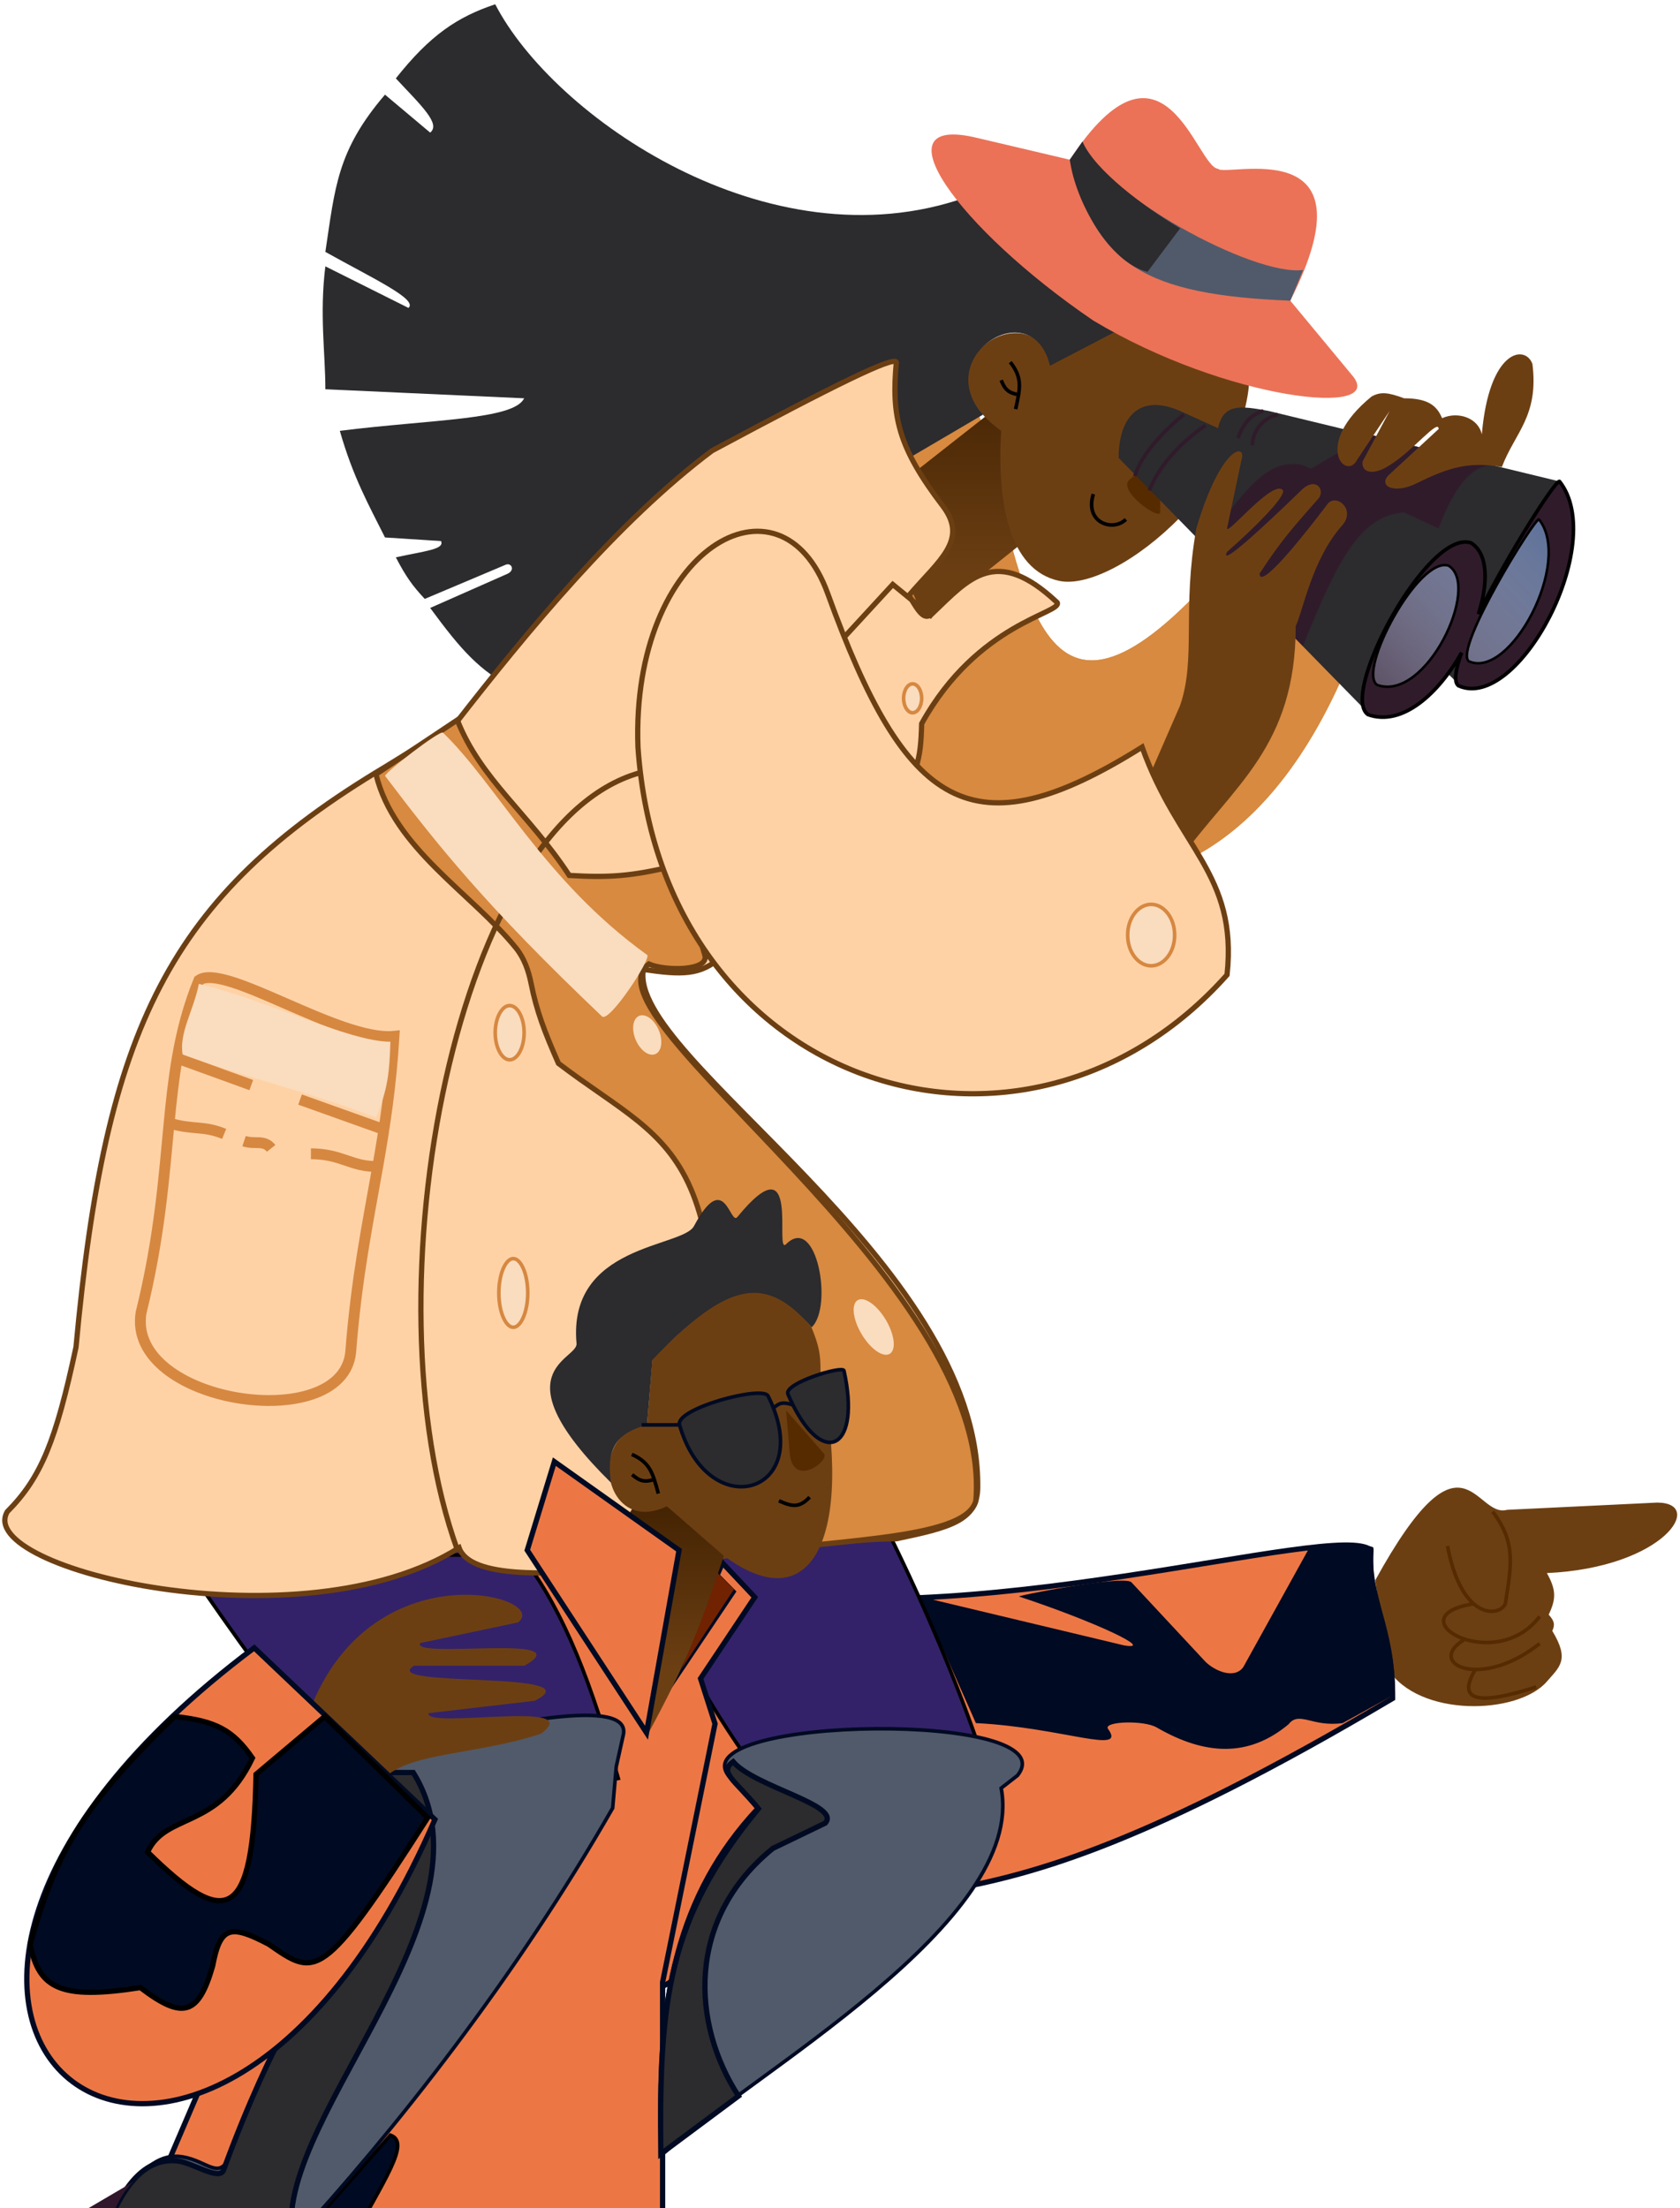 <svg width="347" height="456" viewBox="0 0 347 456" fill="none" xmlns="http://www.w3.org/2000/svg">
<path d="M311.293 311.783C304.575 313.649 302.336 293.122 284.048 326.339L286.66 344.628C293.005 354.705 313.533 354.152 319.504 347.24C322.138 344.191 324.262 342.785 320.624 336.789C321.174 335.527 321.113 334.796 319.877 333.43C321.447 330.159 321.422 328.275 319.504 324.846C343.764 323.726 352.348 310.29 342.271 310.29L311.293 311.783Z" fill="#6C3F13"/>
<path d="M254.936 113.973C216.867 159.134 212.388 128.156 203.498 89.938C198.305 67.611 176.203 80.01 172.069 115.381C165.735 169.584 242.992 222.209 278.449 137.113C280.245 120.351 260.922 130.735 254.936 113.973Z" fill="#D78A40"/>
<path d="M254.936 113.973C216.867 159.134 212.388 128.156 203.498 89.938C198.305 67.611 176.203 80.01 172.069 115.381C165.735 169.584 242.992 222.209 278.449 137.113C280.245 120.351 260.922 130.735 254.936 113.973Z" fill="#D78A40"/>
<path d="M235.155 55.376C258.295 58.362 231.049 34.102 238.887 21.786C238.887 19.919 225.077 25.518 222.092 34.102C220.972 35.595 205.296 28.877 197.459 28.877C193.353 28.877 198.952 44.553 202.684 44.926L235.155 55.376Z" stroke="black" stroke-width="0.746"/>
<path d="M211.642 111.734L191.114 128.156L180.291 104.269L206.416 83.742L211.642 111.734Z" fill="url(#paint0_linear_303_105956)"/>
<path d="M218.733 119.945C230.677 122.557 260.535 97.551 257.922 74.038L232.169 65.454L216.494 74.038C212.388 60.602 188.129 75.531 206.79 88.967C205.93 103.555 208.283 117.659 218.733 119.945Z" fill="#6C3F13"/>
<path d="M216.867 75.531L234.072 66.573L199.326 40.821C158.644 55.003 114.23 24.025 102.287 0.885C94.449 3.498 88.821 7.271 81.759 16.188C87.052 21.858 91.084 25.584 88.851 27.384L79.52 19.547C69.608 31.106 69.208 38.72 67.203 52.017C77.079 57.536 86.369 61.815 84.372 63.587L67.203 55.003C65.972 64.915 67.203 72.918 67.203 80.383L108.258 82.249C106.16 86.706 89.261 86.584 70.189 88.967C72.937 98.569 76.161 104.269 79.52 110.987L91.09 111.734C91.893 113.46 87.728 113.776 81.759 115.093C83.917 119.217 85.245 121.007 87.731 123.677L104.526 116.586C105.646 116.212 106.392 117.705 104.899 118.452L88.851 125.543C95.282 134.284 99.015 138.524 106.392 142.338L203.058 85.608C192.271 73.665 213.172 60.228 216.867 75.531Z" fill="#2C2B2E"/>
<path d="M232.542 107.255C229.929 109.867 223.958 108.001 225.824 102.03" stroke="black" stroke-width="0.746"/>
<path d="M209.775 84.488C210.019 83.382 210.241 82.404 210.385 81.502M208.655 74.784C210.581 77.178 210.773 79.064 210.385 81.502M210.385 81.502C208.296 81.144 207.556 80.433 206.789 78.517" stroke="black" stroke-width="0.746"/>
<path d="M239.634 105.762V103.149V93.819L233.289 99.044C230.676 101.283 239.634 107.628 239.634 105.762Z" fill="#562B00"/>
<path d="M243.74 84.861C235.155 81.129 231.05 86.354 231.05 94.565L282.182 146.817C281.098 140.717 283.656 133.83 287.354 127.765L300.843 140.845C301.906 129.155 320.116 100.654 321.966 99.38L322.117 99.417C322.117 99.322 322.065 99.312 321.966 99.38L262.028 84.861C256.056 83.741 252.697 83.368 251.577 88.415L243.74 84.861Z" fill="#2C2B2E"/>
<path d="M301.216 141.592C313.533 147.191 332.194 112.107 322.117 99.418C321.409 98.946 311.465 114.415 305.368 126.812C307.432 120.307 307.374 114.289 303.829 112.107C294.871 109.121 276.583 143.458 282.555 147.564C289.629 150.103 297.144 143.21 301.886 134.768C300.638 138.226 300.229 140.77 301.216 141.592Z" fill="#301B2B" stroke="black" stroke-width="0.746"/>
<path d="M317.879 107.262C324.877 116.074 311.918 140.436 303.366 136.548C300.256 133.957 317.102 106.744 317.879 107.262Z" fill="url(#paint1_linear_303_105956)"/>
<path d="M284.436 141.441C294.543 145.07 305.947 120.967 299.208 116.82C292.988 114.747 280.289 138.591 284.436 141.441Z" fill="url(#paint2_linear_303_105956)"/>
<path d="M317.879 107.262C324.877 116.074 311.918 140.436 303.366 136.548C300.256 133.957 317.102 106.744 317.879 107.262Z" stroke="black" stroke-width="0.518"/>
<path d="M284.436 141.441C294.543 145.07 305.947 120.967 299.208 116.82C292.988 114.747 280.289 138.591 284.436 141.441Z" stroke="black" stroke-width="0.518"/>
<path d="M263.93 85.608C260.571 86.354 258.668 89.34 258.668 91.953M260.944 84.862C258.331 85.608 256.802 87.474 255.682 90.46M249.001 87.847C249.001 87.847 240.492 93.237 237.394 101.283M244.522 85.608C244.522 85.608 236.274 91.953 234.408 98.298" stroke="#301B2B" stroke-width="0.746"/>
<path d="M248.591 112.481L269.118 133.381C276.634 114.733 281.101 106.597 289.989 105.794L297.11 109.121C299.573 102.737 302.709 96.805 307.561 96.059L282.928 89.714L270.754 96.805L269.118 96.059C261.01 94.385 256.568 102.566 248.591 112.481Z" fill="#301B2B"/>
<path d="M266.506 62.094L279.196 77.397C287.034 86.354 253.315 82.718 225.825 66.2C197.833 47.165 180.664 23.279 201.938 28.504L220.973 32.983C240.381 3.498 247.099 34.475 251.577 34.849C253.07 36.715 284.421 26.638 266.506 62.094Z" fill="#EB7257"/>
<path d="M223.585 29.251C227.116 39.714 258.804 57.133 269.155 55.75L266.506 62.095C236.356 60.877 226.274 54.589 220.973 32.983L223.585 29.251Z" fill="#515A6A"/>
<path d="M223.585 29.251C226.198 35.222 236.275 42.687 243.739 47.166L237.021 56.123C229.183 54.257 222.092 41.567 220.972 32.983L223.585 29.251Z" fill="#2C2B2E"/>
<path d="M287.643 350.727C186.871 410.444 194.336 376.48 136.486 410.444L149.175 327.214C198.441 338.41 276.446 313.778 283.164 320.123C282.462 332.938 287.643 335.425 287.643 350.727Z" fill="#EC7745" stroke="#000A22" stroke-width="1.086"/>
<path d="M201.565 355.824C219.48 356.712 232.916 362.543 228.81 356.944C228.064 355.451 236.275 355.2 238.887 356.712C248.965 362.543 257.922 362.916 266.133 356.083C268.372 353.212 270.985 356.712 277.33 355.824L288.153 349.853C288.153 335.67 282.928 330.072 283.675 319.621C283.675 318.875 270.612 318.128 270.238 319.995L256.802 344.254C254.936 346.867 250.831 345.001 248.965 343.135L233.662 326.713C231.796 325.22 209.029 329.699 210.522 329.699C226.242 334.896 238.887 340.895 232.169 339.776L189.995 329.699L201.565 355.824Z" fill="#000A22"/>
<path d="M79.52 365.528C68.36 357.97 60.172 349.811 35.853 315.516H104.153C113.111 326.713 118.336 340.895 123.561 358.437L79.52 365.528Z" fill="#332269"/>
<path d="M203.805 365.528C196.34 342.388 184.77 318.502 180.291 310.291L127.666 315.516C139.102 338.238 145.208 350.599 156.032 365.528H203.805Z" fill="#332269"/>
<path d="M79.52 365.528C68.36 357.97 60.172 349.811 35.853 315.516H104.153C113.111 326.713 118.336 340.895 123.561 358.437L79.52 365.528Z" stroke="black" stroke-width="0.746"/>
<path d="M203.805 365.528C196.34 342.388 184.77 318.502 180.291 310.291L127.666 315.516C139.102 338.238 145.208 350.599 156.032 365.528H203.805Z" stroke="black" stroke-width="0.746"/>
<path d="M155.894 329.827L149.212 322.736L148.092 325.348L151.415 328.707L133.127 355.953L140.025 321.462C140.142 320.876 139.899 320.277 139.407 319.939L117.093 304.598C116.701 304.329 116.161 304.489 115.98 304.929L108.494 323.109H87.593L10.708 502.631C58.532 530.388 86.182 534.763 136.859 524.652V409.324L147.683 355.953L144.697 346.622L155.894 329.827Z" fill="#EC7745" stroke="#000A22" stroke-width="1.086"/>
<path d="M308.308 312.157C313.194 318.624 312.162 323.194 310.921 331.192C310.266 332.718 307.32 333.735 304.387 331.192M298.977 319.249C300.219 325.767 302.3 329.382 304.387 331.192M304.387 331.192C287.78 333.805 308.681 346.121 318.012 333.805M302.336 338.656C297.688 341.534 299.734 344.692 304.738 344.752M318.012 339.403C312.999 343.374 308.172 344.793 304.738 344.752M304.738 344.752C301.011 350.939 304.612 352.466 317.302 348.36" stroke="#562B00" stroke-width="0.746"/>
<path d="M14.987 503.995C39.247 488.32 56.752 468.166 80.639 440.92C89.223 443.906 58.245 471.525 54.14 521.537C51.154 521.537 29.104 512.534 14.987 503.995Z" fill="#000A22" stroke="black" stroke-width="0.746"/>
<path d="M90.343 375.232C41.45 487.946 -49.99 417.033 53.02 339.775L90.343 375.232Z" fill="#EC7745" stroke="#000A22" stroke-width="0.746"/>
<path d="M148.23 324.847L151.589 328.206L140.765 344.628L148.23 324.847Z" fill="#712200"/>
<path d="M82.162 374.858C70.622 366.736 62.155 357.968 37.008 321.114H107.634C116.896 333.146 122.299 348.387 127.702 367.238L82.162 374.858Z" fill="#332269" stroke="black" stroke-width="0.746"/>
<path d="M206.789 369.259C212.014 396.878 155.284 428.229 136.623 445.024C134.965 412.789 139.982 390.907 156.404 373.364L150.432 366.646C141.102 354.331 220.972 353.211 210.148 366.646L206.789 369.259Z" fill="#515A6A"/>
<path d="M126.546 373.364C86.611 443.159 26.521 500.262 14.951 502.875C13.831 496.903 20.176 442.412 37.718 445.398C42.943 446.288 45.182 450.25 47.422 445.398C71.308 384.935 76.477 406.32 68.696 364.781C107.838 353.969 129.905 350.972 128.785 358.063L127.292 364.781L126.546 373.364Z" fill="#515A6A"/>
<path d="M206.789 369.259C212.014 396.878 155.284 428.229 136.623 445.024C134.965 412.789 139.982 390.907 156.404 373.364L150.432 366.646C141.102 354.331 220.972 353.211 210.148 366.646L206.789 369.259Z" stroke="#000A22" stroke-width="0.746"/>
<path d="M126.546 373.364C86.611 443.159 26.521 500.262 14.951 502.875C13.831 496.903 20.176 442.412 37.718 445.398C42.943 446.288 45.182 450.25 47.422 445.398C71.308 384.935 76.477 406.32 68.696 364.781C107.838 353.969 129.905 350.972 128.785 358.063L127.292 364.781L126.546 373.364Z" stroke="#000A22" stroke-width="0.746"/>
<path d="M170.449 376.48C173.808 372.748 155.894 369.015 151.415 363.79C148.429 366.029 151.73 367.51 156.64 373.494C137.953 396.143 136.113 413.056 136.486 444.78L152.535 432.837C142.831 417.908 141.711 396.261 159.626 381.705L170.449 376.48Z" fill="#2C2B2E"/>
<path d="M85.354 366.029C104.015 395.888 54.039 439.928 60.757 463.815C42.682 482.949 20.076 503.004 14.814 503.004C15.934 485.835 19.702 443.932 36.871 446.273C39.857 446.68 45.344 450.379 46.165 448.139C66.692 392.155 80.129 402.979 68.932 366.029H85.354Z" fill="#2C2B2E"/>
<path d="M170.449 376.48C173.808 372.748 155.894 369.015 151.415 363.79C148.429 366.029 151.73 367.51 156.64 373.494C137.953 396.143 136.113 413.056 136.486 444.78L152.535 432.837C142.831 417.908 141.711 396.261 159.626 381.705L170.449 376.48Z" stroke="#000A22" stroke-width="1.086"/>
<path d="M85.354 366.029C104.015 395.888 54.039 439.928 60.757 463.815C42.682 482.949 20.076 503.004 14.814 503.004C15.934 485.835 19.702 443.932 36.871 446.273C39.857 446.68 45.344 450.379 46.165 448.139C66.692 392.155 80.129 402.979 68.932 366.029H85.354Z" stroke="#000A22" stroke-width="1.086"/>
<path d="M111.715 358.03C96.256 363.141 80.367 361.439 77.361 370.38L62.761 356.753C74.355 318.853 114.291 329.5 106.991 335.035L86.808 339.293C84.661 342.7 120.388 337.165 108.322 343.978H85.52C77.791 348.662 123.309 344.83 110.427 351.217L88.526 353.772C87.667 357.179 121.592 350.791 111.715 358.03Z" fill="#6C3F13"/>
<path d="M10.473 503.622L14.615 503.249C16.097 478.783 21.998 453.95 27.929 450.322L28.051 450.25C28.01 450.273 27.97 450.297 27.929 450.322L8.98 461.447V470.405L17.937 467.046L10.473 484.587V503.622Z" fill="#31172B"/>
<path d="M89.833 375.733C40.94 488.448 -50.5 417.535 52.51 340.277L89.833 375.733Z" fill="#EC7745" stroke="#000A22" stroke-width="1.086"/>
<path d="M55.496 401.485C65.2 408.203 66.444 409.658 88.34 375.359L67.066 354.459L52.883 366.402C52.326 396.647 46.9 398.628 30.49 382.451C34.222 374.24 45.045 377.972 52.137 363.043C48.093 357.214 44.542 355.376 36.088 354.459C16.521 373.24 11.273 383.467 6.23 401.485C8.011 410.608 12.418 413.028 28.997 410.443C37.773 417.134 41.003 416.168 43.926 405.964C45.486 397.709 47.614 397.373 55.496 401.485Z" fill="#000A22" stroke="black" stroke-width="1.086"/>
<path d="M243.739 145.697L237.394 160.253L243.739 177.421C254.718 162.201 267.626 154.281 267.626 129.275C269.118 126.289 270.944 115.457 277.329 108.374C279.942 105.215 276.21 102.03 274.344 103.896C265.188 115.974 260.161 121.064 260.161 118.452C264.887 111.169 267.626 108.315 272.478 102.775C273.597 100.909 271.731 98.671 269.118 100.91C260.409 109.375 251.797 117.245 253.443 113.972C259.082 109.013 265.386 102.777 265.013 101.283C263.147 98.671 253.443 110.614 253.443 109.12L256.429 94.938C257.548 91.579 252.323 91.579 247.098 109.12C244.112 125.916 247.098 135.994 243.739 145.697Z" fill="#6C3F13"/>
<path d="M316.518 75.157C317.873 85.944 312.884 89.354 310.21 96.431C303.492 95.311 299.386 96.431 292.631 99.79C287.766 102.21 284.422 100.245 287.033 97.924L297.147 88.593C297.147 86.354 291.885 93.072 287.033 96.058C283.674 98.297 281.139 97.619 281.435 95.311L287.033 84.861L280.315 94.938C278.076 99.417 270.984 91.952 283.301 81.875C285.197 80.835 286.742 81.041 290.019 82.249C294.907 82.249 296.773 83.741 297.857 86.354C301.252 84.861 305.358 86.354 306.068 89.713C307.561 72.171 315.025 71.052 316.518 75.157Z" fill="#6C3F13"/>
<path d="M94.822 319.621C62.351 340.149 -5.576 324.1 1.515 312.157C8.513 305.11 11.571 297.493 15.698 278.193C21.77 212.438 34.698 185.157 79.52 158.387L94.076 149.43C108.704 130.62 127.603 107.645 147.074 93.072C172.827 79.263 184.602 73.521 185.143 74.785C184.114 85.862 185.401 92.298 194.847 104.643C199.978 111.579 193.967 115.699 187.755 122.931C189.984 126.829 191.036 128.156 192.607 126.663C200.072 119.572 205.67 112.48 218.36 124.424C219.48 126.663 201.938 128.529 190.368 149.43C190.252 153.737 190.022 155.68 189.248 158.387L148.94 197.576C144.693 201.489 140.667 201.327 132.891 200.189C129.532 218.477 202.645 260.278 201.938 307.305C201.837 314.014 196.11 315.468 185.143 317.755C160.137 317.755 99.301 332.311 94.822 319.621Z" fill="#FFD2A6" stroke="#6C3F13" stroke-width="1.086"/>
<path d="M138.863 178.915C130.478 180.934 125.822 181.262 117.589 180.781C115.972 178.32 114.315 176.085 112.659 173.994C105.521 164.988 98.387 158.68 94.449 148.683L77.654 159.88C80.892 173.128 93.186 181.731 102.448 191.185C103.916 192.683 105.307 194.202 106.574 195.764C108.278 197.865 109.173 200.463 109.704 203.116C110.844 208.804 112.447 213.015 115.35 219.596C140.356 238.631 153.058 235.272 145.581 321.861C169.468 317.755 199.326 318.502 201.565 309.917C205.297 264.01 119.455 209.892 134.011 199.069C137.37 200.562 146.573 200.562 145.581 197.203C143.427 189.907 142.273 185.798 138.863 178.915Z" fill="#D78A40"/>
<path d="M192.608 127.409L184.397 120.691L145.581 162.866L134.011 159.134C93.971 167.306 75.415 267.369 94.449 319.994M138.863 178.915C130.478 180.934 125.822 181.262 117.589 180.781C109.005 167.718 99.301 161 94.449 148.683L77.654 159.88C81.405 175.226 97.309 184.34 106.574 195.764C108.278 197.865 109.173 200.463 109.704 203.116C110.844 208.804 112.447 213.015 115.35 219.596C140.356 238.631 153.058 235.272 145.581 321.861C169.468 317.755 199.326 318.502 201.565 309.917C205.297 264.01 119.455 209.892 134.011 199.069C137.37 200.562 146.573 200.562 145.581 197.203C143.427 189.907 142.273 185.798 138.863 178.915Z" stroke="#6C3F13" stroke-width="1.086"/>
<path d="M235.901 154.281C200.644 176.385 187.099 167.089 170.96 122.557C161.221 95.685 130.278 113.226 131.771 154.281C136.623 225.194 211.642 248.334 253.443 201.307C255.682 180.407 243.366 175.182 235.901 154.281Z" fill="#FFD2A6" stroke="#6C3F13" stroke-width="1.086"/>
<path d="M232.916 193.097C232.916 196.694 235.17 199.442 237.768 199.442C240.366 199.442 242.62 196.694 242.62 193.097C242.62 189.5 240.366 186.752 237.768 186.752C235.17 186.752 232.916 189.5 232.916 193.097Z" fill="#FADCBE" stroke="#D68841" stroke-width="0.746"/>
<path d="M186.636 144.205C186.636 145.069 186.87 145.834 187.229 146.373C187.59 146.914 188.047 147.19 188.502 147.19C188.957 147.19 189.414 146.914 189.775 146.373C190.134 145.834 190.368 145.069 190.368 144.205C190.368 143.34 190.134 142.575 189.775 142.036C189.414 141.495 188.957 141.219 188.502 141.219C188.047 141.219 187.59 141.495 187.229 142.036C186.87 142.575 186.636 143.34 186.636 144.205Z" fill="#FADCBE" stroke="#D68841" stroke-width="0.746"/>
<path d="M102.286 213.252C102.286 214.849 102.651 216.276 103.222 217.291C103.799 218.318 104.539 218.85 105.272 218.85C106.005 218.85 106.744 218.318 107.322 217.291C107.893 216.276 108.258 214.849 108.258 213.252C108.258 211.655 107.893 210.227 107.322 209.212C106.744 208.185 106.005 207.653 105.272 207.653C104.539 207.653 103.799 208.185 103.222 209.212C102.651 210.227 102.286 211.655 102.286 213.252Z" fill="#FADCBE" stroke="#D68841" stroke-width="0.746"/>
<path d="M103.033 266.996C103.033 269.017 103.402 270.829 103.984 272.121C104.581 273.449 105.33 274.088 106.019 274.088C106.708 274.088 107.456 273.449 108.054 272.121C108.635 270.829 109.005 269.017 109.005 266.996C109.005 264.975 108.635 263.164 108.054 261.871C107.456 260.544 106.708 259.905 106.019 259.905C105.33 259.905 104.581 260.544 103.984 261.871C103.402 263.164 103.033 264.975 103.033 266.996Z" fill="#FADCBE" stroke="#D68841" stroke-width="0.746"/>
<ellipse cx="2.903" cy="6.452" rx="2.903" ry="6.452" transform="matrix(-0.859 0.513 0.513 0.859 179.647 266.996)" fill="#FADCBE"/>
<ellipse cx="2.585" cy="4.288" rx="2.585" ry="4.288" transform="matrix(-0.92 0.391 0.391 0.92 134.387 208.772)" fill="#FADCBE"/>
<path d="M78.025 240.87C75.979 252.515 73.624 263.81 72.428 279.312C70.562 296.481 26.148 289.763 29.134 271.101C32.989 255.487 33.858 243.058 34.928 231.913M78.025 240.87C79.473 232.627 80.767 224.208 81.386 213.998C70.189 215.117 46.302 198.696 41.077 202.428C38.873 207.839 37.529 213.116 36.599 218.525M78.025 240.87C72.65 241.029 70.562 238.258 64.217 238.258M34.928 231.913C39.958 233.406 41.924 232.368 46.302 234.152M34.928 231.913C35.373 227.274 35.853 222.857 36.599 218.525M79.29 233.246L61.978 227.061M51.901 224.075L36.599 218.525M56.006 237.138C54.513 235.272 52.647 236.391 50.408 235.645" stroke="#D68841" stroke-width="2.239"/>
<path d="M37.718 217.73C53.18 223.3 64.217 225.567 77.653 230.793C80.166 224.79 80.435 221.324 80.639 215.117C72.055 215.117 55.259 206.533 41.077 203.174C39.957 208.772 36.971 213.251 37.718 217.73Z" fill="#FADCBE"/>
<path d="M91.499 151.295C102.696 162.119 112.4 181.9 133.674 197.202C134.615 197.88 125.836 211.311 124.343 209.892C100.158 186.905 90.311 174.441 79.556 160.253C79.183 159.761 90.885 150.702 91.499 151.295Z" fill="#FADCBE"/>
<path d="M134.047 357.69C140.575 345.569 144.081 337.918 149.687 320.741L133.265 307.305L119.455 329.325L134.047 357.69Z" fill="url(#paint3_linear_303_105956)"/>
<path d="M140.255 320.123L133.537 357.819L108.904 320.123L114.502 301.835L140.255 320.123Z" fill="#EC7745" stroke="#000A22" stroke-width="1.086"/>
<path d="M169.466 283.045C169.513 279.748 169.136 277.795 167.6 274.088C154.911 258.412 145.58 270.729 134.756 280.433L133.637 294.242C120.947 295.735 124.679 317.382 137.742 311.037L149.312 321.114C167.6 334.924 176.558 317.755 169.466 283.045Z" fill="#6C3F13"/>
<path d="M119.082 277.446C119.387 280.805 102.696 283.045 126.209 306.185C125.089 298.72 127.736 295.851 133.637 294.241L134.757 280.805C150.57 264.263 158.307 263.264 167.637 274.087C172.116 269.982 168.721 250.574 162.376 256.918C159.763 259.531 165.735 234.898 152.299 251.32C150.772 253.186 149.686 241.243 143.341 253.186C140.962 257.665 117.215 256.918 119.082 277.446Z" fill="#2C2B2E"/>
<path d="M174.319 283.045C174.07 281.925 161.789 285.657 162.749 287.897C163.09 288.693 163.436 289.439 163.785 290.136C161.873 289.487 160.991 289.609 159.763 290.784C159.447 289.971 159.075 289.133 158.644 288.27C157.524 286.031 139.396 290.883 140.355 294.242C146.071 314.248 166.833 308.949 159.763 290.784C160.991 289.609 161.873 289.487 163.785 290.136C170.307 303.16 177.862 298.987 174.319 283.045Z" fill="#2C2B2E"/>
<path d="M140.355 294.242C139.396 290.883 157.524 286.031 158.644 288.27C159.075 289.133 159.447 289.971 159.763 290.784M140.355 294.242C146.071 314.248 166.833 308.949 159.763 290.784M140.355 294.242H132.518M163.785 290.136C170.307 303.16 177.862 298.987 174.319 283.045C174.07 281.925 161.789 285.657 162.749 287.897C163.09 288.693 163.436 289.439 163.785 290.136ZM163.785 290.136C161.873 289.487 160.991 289.609 159.763 290.784" stroke="#000A22" stroke-width="0.746"/>
<path d="M170.214 300.213L162.376 291.256L163.123 300.213C163.869 307.305 171.334 301.706 170.214 300.213Z" fill="#562B00"/>
<path d="M167.228 309.171C165.158 311.349 163.703 311.202 160.883 309.917" stroke="black" stroke-width="0.746"/>
<path d="M135.972 308.432C135.677 307.338 135.423 306.368 135.134 305.502M130.497 300.342C133.311 301.576 134.351 303.16 135.134 305.502M135.134 305.502C133.116 306.149 132.131 305.86 130.566 304.515" stroke="black" stroke-width="0.746"/>
<defs>
<linearGradient id="paint0_linear_303_105956" x1="195.629" y1="143.085" x2="195.629" y2="75.904" gradientUnits="userSpaceOnUse">
<stop offset="0.359" stop-color="#6C3F13"/>
<stop offset="1" stop-color="#422202"/>
</linearGradient>
<linearGradient id="paint1_linear_303_105956" x1="319.541" y1="107.628" x2="283.711" y2="141.965" gradientUnits="userSpaceOnUse">
<stop stop-color="#5D7199"/>
<stop offset="1" stop-color="#D3E2FF" stop-opacity="0.27"/>
</linearGradient>
<linearGradient id="paint2_linear_303_105956" x1="319.541" y1="107.628" x2="283.711" y2="141.965" gradientUnits="userSpaceOnUse">
<stop stop-color="#5D7199"/>
<stop offset="1" stop-color="#D3E2FF" stop-opacity="0.27"/>
</linearGradient>
<linearGradient id="paint3_linear_303_105956" x1="134.421" y1="355.824" x2="134.421" y2="309.171" gradientUnits="userSpaceOnUse">
<stop offset="0.234" stop-color="#6C3F13"/>
<stop offset="1" stop-color="#422202"/>
</linearGradient>
</defs>
</svg>
